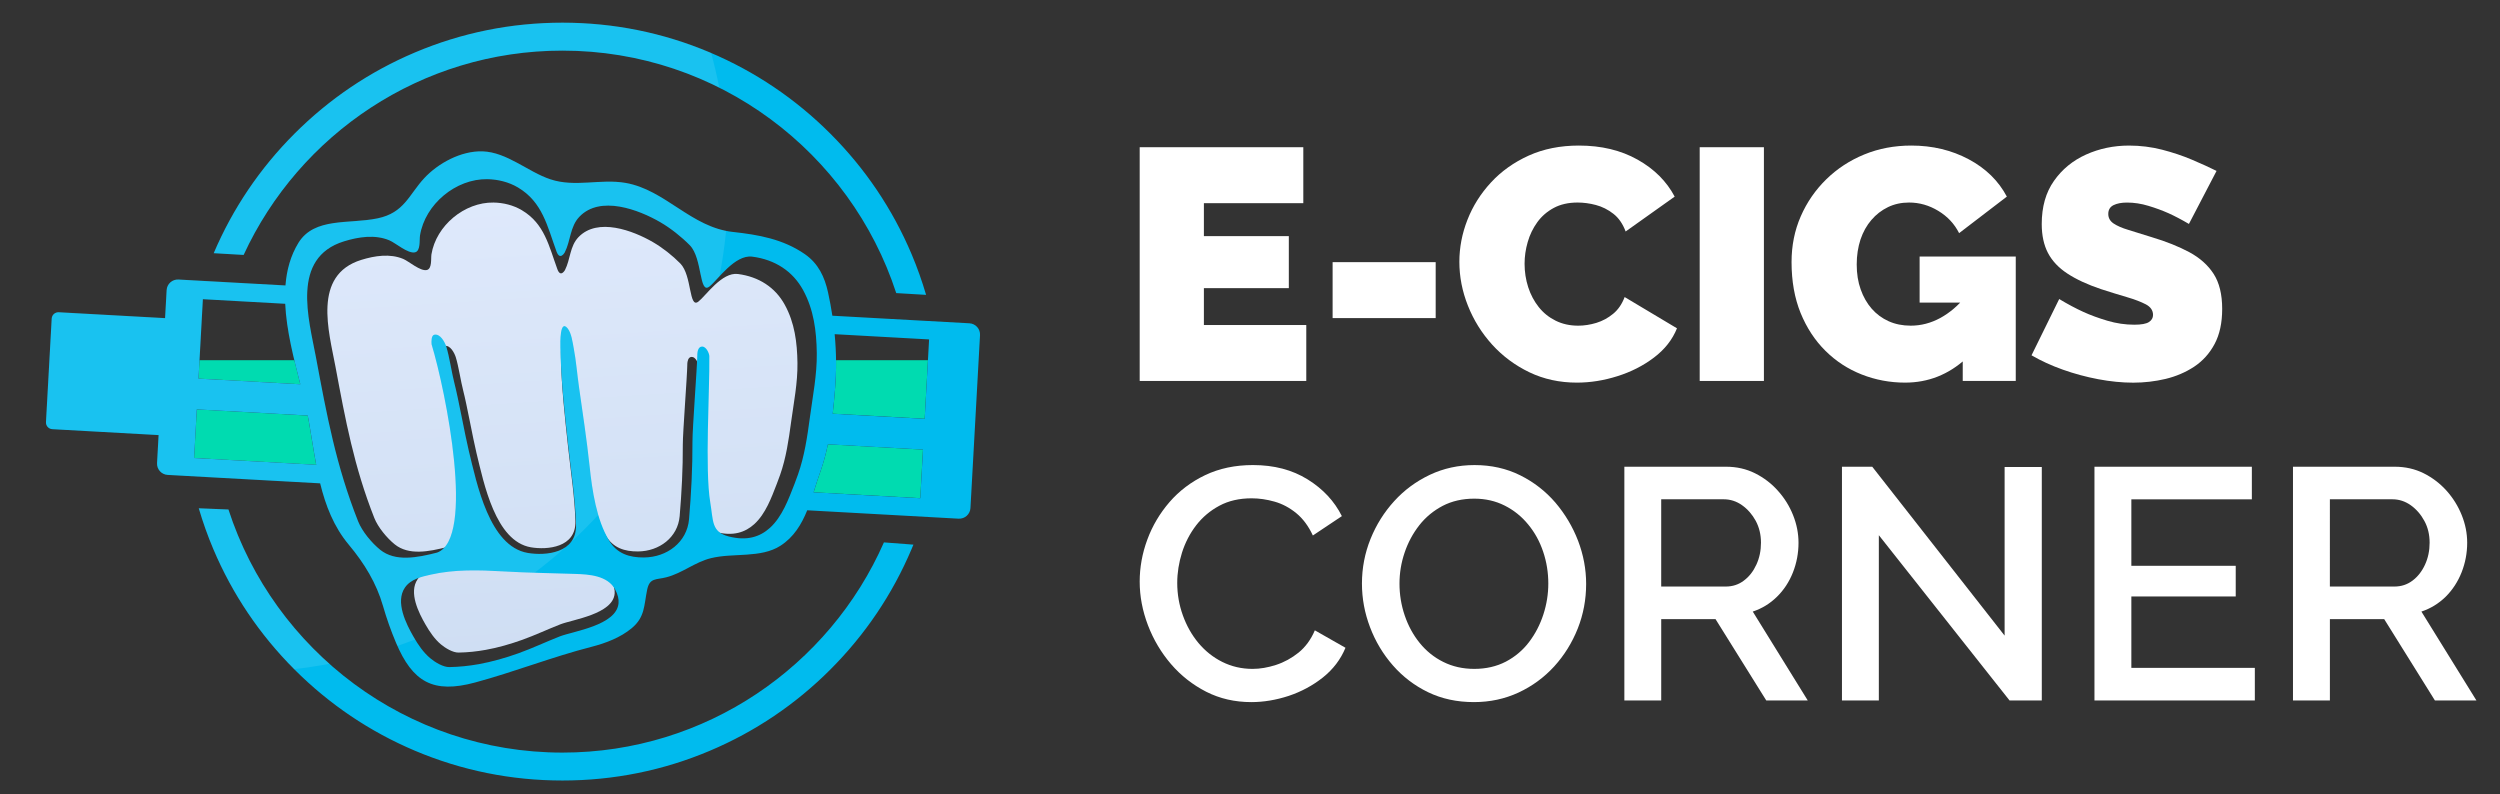 <?xml version="1.0" encoding="utf-8"?>
<!-- Generator: Adobe Illustrator 16.0.0, SVG Export Plug-In . SVG Version: 6.00 Build 0)  -->
<!DOCTYPE svg PUBLIC "-//W3C//DTD SVG 1.1//EN" "http://www.w3.org/Graphics/SVG/1.1/DTD/svg11.dtd">
<svg version="1.1" id="Calque_1" xmlns="http://www.w3.org/2000/svg" xmlns:xlink="http://www.w3.org/1999/xlink" x="0px" y="0px"
	 width="166.012px" height="52.749px" viewBox="0 0 166.012 52.749" enable-background="new 0 0 166.012 52.749"
	 xml:space="preserve">
<rect x="0" y="0" width="166.012" height="52.749" fill="#333333" stroke="none"/>
<g>
	<g>
		<linearGradient id="SVGID_1_" gradientUnits="userSpaceOnUse" x1="32.3" y1="10.237" x2="34.416" y2="43.39">
			<stop  offset="0" style="stop-color:#E0EAFC"/>
			<stop  offset="1" style="stop-color:#CFDEF3"/>
		</linearGradient>
		<path fill="url(#SVGID_1_)" d="M38.18,37.629c-1.48-0.048-2.959-0.072-4.44-0.156c-1.479-0.088-2.974-0.132-4.436,0.201
			c-0.539,0.123-1.215,0.271-1.57,0.786c-0.613,0.89,0.075,2.238,0.526,3.021c0.28,0.484,0.606,0.965,1.023,1.313
			c0.294,0.244,0.79,0.548,1.173,0.54c0.6-0.009,1.199-0.073,1.79-0.179c0.829-0.147,1.644-0.385,2.442-0.67
			c0.854-0.307,1.676-0.696,2.521-1.026c0.816-0.32,3.492-0.677,3.606-2.04c0.021-0.247-0.041-0.524-0.212-0.84
			C40.141,37.719,38.984,37.656,38.18,37.629z"/>
		<linearGradient id="SVGID_2_" gradientUnits="userSpaceOnUse" x1="36.557" y1="9.966" x2="38.673" y2="43.117">
			<stop  offset="0" style="stop-color:#E0EAFC"/>
			<stop  offset="1" style="stop-color:#CFDEF3"/>
		</linearGradient>
		<path fill="url(#SVGID_2_)" d="M52.955,24.098c-0.019-1.363-0.188-2.664-0.836-3.849c-0.638-1.172-1.735-1.875-3.117-2.054
			c-1.072-0.14-2.125,1.444-2.627,1.833c-0.638,0.496-0.417-1.734-1.196-2.528c-0.507-0.518-1.176-1.049-1.821-1.422
			c-1.318-0.764-3.673-1.662-4.948-0.327c-0.573,0.601-0.531,1.473-0.892,2.18c-0.003,0.006-0.292,0.53-0.506-0.055
			c-0.563-1.54-0.85-3.021-2.36-3.918c-0.563-0.334-1.227-0.498-1.88-0.508c-1.927-0.031-3.809,1.53-4.122,3.439
			c-0.044,0.278,0.052,0.957-0.306,1.041c-0.426,0.101-1.191-0.577-1.566-0.735c-0.879-0.37-1.896-0.213-2.781,0.061
			c-3.271,1.01-2.151,4.778-1.723,7.08c0.668,3.563,1.232,6.647,2.583,10.063c0.245,0.615,0.829,1.324,1.357,1.751
			c0.925,0.741,2.25,0.49,3.484,0.172c2.351-0.858,0.538-9.872-0.337-12.763c-0.015-0.167-0.023-0.541,0.164-0.583
			c0.368-0.083,0.65,0.458,0.74,0.743c0.188,0.599,0.334,1.611,0.494,2.219c0.242,0.93,0.647,3.179,0.875,4.115
			c0.502,2.064,1.267,5.887,3.617,6.29c1.087,0.186,3.007,0.022,2.958-1.726c-0.045-1.632-0.306-3.271-0.481-4.891
			c-0.212-1.968-0.444-4.003-0.479-5.983c-0.005-0.265-0.034-1.748,0.447-1.157c0.236,0.289,0.306,0.858,0.375,1.221
			c0.146,0.771,0.206,1.565,0.317,2.343c0.23,1.625,0.48,3.25,0.654,4.884c0.16,1.504,0.422,3.259,1.189,4.541
			c0.489,0.817,1.255,1.05,2.135,1.044c1.419-0.01,2.646-0.936,2.767-2.345c0.133-1.559,0.217-3.174,0.209-4.747
			c-0.003-0.807,0.286-4.5,0.298-5.305c0-0.02,0-0.042,0-0.061c0.007-0.136,0.046-0.454,0.287-0.461
			c0.271-0.01,0.442,0.426,0.45,0.573c0,0.014,0,0.03,0,0.045c0.027,2.047-0.282,6.921,0.058,8.933
			c0.188,1.122,0.062,1.802,1.121,2.078c1.13,0.295,1.927,0.023,2.531-0.523c0.753-0.684,1.143-1.764,1.501-2.69
			c0.074-0.192,0.147-0.387,0.215-0.581c0.397-1.131,0.567-2.308,0.727-3.489C52.708,26.737,52.974,25.427,52.955,24.098z"/>
	</g>
	<g>
		<path fill="#00DBB0" d="M19.544,23.919h-6.296l-0.068,1.223l6.763,0.375C19.81,24.995,19.673,24.46,19.544,23.919z"/>
		<path fill="#00DBB0" d="M20.435,27.594l-7.367-0.407l-0.178,3.228l8.108,0.45c-0.185-0.979-0.323-1.959-0.492-2.897
			C20.485,27.844,20.46,27.72,20.435,27.594z"/>
		<path fill="#00DBB0" d="M55.518,23.919c0.008,0.654-0.015,1.312-0.072,1.981c-0.042,0.519-0.089,1.044-0.15,1.572l6.108,0.337
			l0.216-3.89H55.518z"/>
		<path fill="#00DBB0" d="M54.472,31.331c-0.16,0.438-0.298,0.899-0.445,1.36l7.085,0.391l0.179-3.227l-6.314-0.35
			C54.847,30.128,54.683,30.741,54.472,31.331z"/>
	</g>
	<g>
		<path fill="#00BBEE" d="M64.374,21.468l-9.101-0.503c-0.078-0.514-0.173-1.029-0.287-1.548c-0.227-1.03-0.643-1.915-1.533-2.535
			c-1.445-1.005-3.085-1.294-4.793-1.481c-2.755-0.298-4.477-2.79-7.111-3.253c-1.687-0.295-3.343,0.311-5.003-0.241
			c-1.482-0.49-2.881-1.805-4.504-1.855c-1.428-0.045-2.95,0.792-3.866,1.776c-1.025,1.104-1.328,2.307-3.107,2.673
			c-1.896,0.393-4.193-0.087-5.251,1.625c-0.527,0.861-0.783,1.82-0.861,2.83l-7.105-0.393c-0.412-0.022-0.765,0.292-0.787,0.705
			l-0.103,1.858l-7.058-0.39c-0.247-0.014-0.458,0.175-0.471,0.421l-0.38,6.873c-0.014,0.247,0.176,0.458,0.422,0.47l7.057,0.393
			l-0.103,1.856c-0.024,0.412,0.293,0.766,0.704,0.788l10.127,0.56c0.359,1.467,0.903,2.883,1.905,4.079
			c1.041,1.246,1.833,2.552,2.269,4.065c0.237,0.824,0.526,1.642,0.861,2.436c1.11,2.629,2.479,3.394,5.251,2.645
			c2.597-0.7,5.112-1.697,7.734-2.37c0.948-0.244,1.918-0.614,2.664-1.232c0.896-0.743,0.815-1.519,1.03-2.557
			c0.17-0.813,0.587-0.648,1.284-0.831c1.059-0.276,1.878-1,2.945-1.265c1.487-0.369,3.312,0.016,4.624-0.827
			c0.887-0.571,1.399-1.421,1.777-2.354l10.051,0.557c0.412,0.022,0.766-0.293,0.788-0.706l0.635-11.479
			C65.102,21.843,64.786,21.491,64.374,21.468z M13.472,19.869l5.468,0.304c0.08,1.771,0.567,3.632,1.003,5.344l-6.762-0.375
			L13.472,19.869z M12.89,30.415l0.178-3.228l7.367,0.407c0.025,0.126,0.05,0.253,0.072,0.373c0.17,0.938,0.308,1.918,0.492,2.897
			L12.89,30.415z M41.074,40.054c-0.125,1.478-3.025,1.861-3.911,2.21c-0.915,0.36-1.807,0.782-2.731,1.115
			c-0.866,0.31-1.75,0.563-2.648,0.726c-0.641,0.114-1.291,0.182-1.941,0.193c-0.414,0.008-0.953-0.322-1.272-0.588
			c-0.452-0.379-0.806-0.894-1.109-1.422c-0.488-0.849-1.235-2.312-0.571-3.274c0.387-0.56,1.118-0.722,1.705-0.854
			c1.583-0.359,3.203-0.311,4.809-0.218c1.604,0.094,3.208,0.118,4.813,0.17c0.873,0.029,2.126,0.099,2.63,1.031
			C41.03,39.485,41.098,39.787,41.074,40.054z M51.126,35.053c-0.656,0.593-1.52,0.886-2.744,0.568
			c-1.148-0.3-1.01-1.034-1.216-2.256c-0.368-2.179-0.034-7.461-0.062-9.682c0-0.017-0.001-0.033-0.001-0.05
			c-0.009-0.156-0.193-0.629-0.487-0.62c-0.259,0.009-0.304,0.353-0.311,0.5c0,0.022,0,0.044,0,0.067
			c-0.015,0.872-0.327,4.875-0.322,5.75c0.007,1.706-0.083,3.457-0.227,5.147c-0.132,1.528-1.462,2.532-3.001,2.542
			c-0.953,0.006-1.783-0.245-2.314-1.132c-0.83-1.386-1.115-3.292-1.288-4.921c-0.189-1.774-0.458-3.533-0.709-5.296
			c-0.121-0.844-0.185-1.704-0.345-2.54c-0.074-0.395-0.151-1.01-0.405-1.324c-0.522-0.64-0.49,0.967-0.484,1.254
			c0.038,2.146,0.289,4.354,0.518,6.485c0.191,1.756,0.473,3.536,0.523,5.304c0.051,1.896-2.03,2.072-3.208,1.869
			c-2.547-0.437-3.377-4.58-3.921-6.816c-0.246-1.015-0.685-3.454-0.949-4.461c-0.172-0.661-0.331-1.758-0.533-2.407
			c-0.097-0.31-0.403-0.895-0.802-0.806c-0.204,0.045-0.194,0.449-0.18,0.632c0.95,3.134,2.914,12.907,0.367,13.836
			c-1.339,0.343-2.775,0.62-3.779-0.187c-0.572-0.464-1.206-1.23-1.469-1.898c-1.466-3.704-2.077-7.048-2.801-10.909
			c-0.464-2.497-1.679-6.581,1.867-7.676c0.96-0.296,2.063-0.468,3.016-0.065c0.407,0.17,1.236,0.904,1.699,0.795
			c0.388-0.091,0.282-0.827,0.333-1.128c0.338-2.069,2.378-3.762,4.466-3.73c0.708,0.012,1.429,0.189,2.041,0.552
			c1.634,0.973,1.946,2.579,2.557,4.249c0.23,0.632,0.544,0.066,0.549,0.059c0.39-0.766,0.346-1.712,0.968-2.363
			c1.381-1.446,3.935-0.473,5.364,0.354c0.698,0.404,1.423,0.981,1.974,1.541c0.844,0.862,0.605,3.278,1.295,2.74
			c0.544-0.42,1.685-2.139,2.849-1.987c1.498,0.194,2.686,0.956,3.379,2.227c0.701,1.286,0.885,2.695,0.905,4.174
			c0.02,1.439-0.269,2.859-0.458,4.281c-0.172,1.279-0.359,2.558-0.789,3.782c-0.075,0.211-0.153,0.422-0.233,0.632
			C52.365,33.141,51.943,34.313,51.126,35.053z M61.112,33.083l-7.085-0.392c0.147-0.461,0.285-0.922,0.445-1.36
			c0.211-0.59,0.375-1.203,0.506-1.826l6.313,0.35L61.112,33.083z M61.404,27.81l-6.108-0.337c0.061-0.527,0.108-1.053,0.151-1.571
			c0.105-1.263,0.095-2.489-0.022-3.711l6.271,0.348L61.404,27.81z"/>
		<path fill="#00BBEE" d="M37.349,3.362c10.337,0,19.123,6.765,22.165,16.101l1.983,0.117c-0.269-0.916-0.59-1.819-0.964-2.705
			c-1.267-2.997-3.083-5.688-5.393-7.999c-2.31-2.31-5-4.125-7.996-5.392c-3.104-1.313-6.399-1.978-9.794-1.978
			c-3.397,0-6.691,0.665-9.795,1.978c-2.997,1.267-5.687,3.082-7.997,5.392c-2.294,2.294-4.099,4.965-5.366,7.938l1.986,0.115
			C19.871,8.927,27.971,3.362,37.349,3.362z"/>
		<path fill="#00BBEE" d="M37.349,49.976c-10.353,0-19.149-6.786-22.179-16.142l-1.971-0.081c0.27,0.918,0.589,1.821,0.966,2.709
			c1.267,2.996,3.082,5.688,5.392,7.998c2.31,2.312,5,4.125,7.997,5.392c3.104,1.313,6.398,1.978,9.795,1.978
			c3.396,0,6.691-0.665,9.794-1.978c2.996-1.267,5.687-3.08,7.996-5.392c2.311-2.311,4.126-5.002,5.393-7.998
			c0.042-0.098,0.083-0.196,0.123-0.296l-1.959-0.149C55.086,44.228,46.877,49.976,37.349,49.976z"/>
	</g>
	<g opacity="0.1">
		<path fill="#FFFFFF" d="M37.857,36.059c-0.09,0.083-0.18,0.165-0.27,0.247C37.685,36.232,37.776,36.151,37.857,36.059z"/>
		<path fill="#FFFFFF" d="M41.549,12.142c-1.687-0.292-3.343,0.31-5.003-0.24c-1.482-0.492-2.881-1.805-4.504-1.856
			c-1.428-0.045-2.95,0.792-3.866,1.776c-1.025,1.104-1.328,2.307-3.107,2.673c-1.896,0.393-4.193-0.088-5.251,1.625
			c-0.527,0.862-0.783,1.82-0.861,2.83l-7.105-0.394c-0.412-0.022-0.765,0.293-0.787,0.705l-0.103,1.857l-7.058-0.39
			c-0.247-0.014-0.458,0.176-0.471,0.423l-0.38,6.871c-0.014,0.247,0.176,0.458,0.422,0.473l7.057,0.389l-0.103,1.857
			c-0.024,0.414,0.293,0.765,0.704,0.788l10.127,0.56c0.359,1.469,0.903,2.883,1.905,4.08c1.041,1.246,1.833,2.549,2.269,4.063
			c0.237,0.826,0.526,1.643,0.861,2.437c0.032,0.075,0.064,0.15,0.096,0.223c0.396-0.136,0.788-0.279,1.175-0.43
			c-0.035-0.061-0.071-0.12-0.105-0.179c-0.488-0.851-1.235-2.313-0.571-3.275c0.387-0.563,1.118-0.721,1.705-0.854
			c1.583-0.359,3.203-0.313,4.809-0.22c0.701,0.042,1.402,0.071,2.103,0.092c0.718-0.546,1.411-1.118,2.081-1.72
			c-0.701,0.51-1.802,0.532-2.546,0.406c-2.547-0.437-3.377-4.581-3.921-6.819c-0.246-1.012-0.685-3.452-0.949-4.459
			c-0.172-0.659-0.331-1.757-0.533-2.407c-0.097-0.309-0.403-0.895-0.802-0.804c-0.204,0.044-0.194,0.449-0.18,0.632
			c0.95,3.135,2.914,12.904,0.367,13.836c-1.339,0.344-2.775,0.618-3.779-0.186c-0.572-0.463-1.206-1.231-1.469-1.899
			c-1.466-3.703-2.077-7.045-2.801-10.909c-0.464-2.496-1.679-6.58,1.867-7.675c0.96-0.297,2.063-0.468,3.016-0.066
			c0.407,0.171,1.236,0.905,1.699,0.796c0.388-0.09,0.282-0.827,0.333-1.128c0.338-2.07,2.378-3.763,4.466-3.73
			c0.708,0.012,1.429,0.188,2.041,0.551c1.634,0.973,1.946,2.58,2.557,4.25c0.23,0.632,0.544,0.065,0.549,0.059
			c0.39-0.767,0.346-1.712,0.968-2.363c1.381-1.448,3.935-0.474,5.364,0.353c0.698,0.404,1.423,0.982,1.974,1.543
			c0.844,0.859,0.605,3.277,1.295,2.741c0.172-0.134,0.403-0.396,0.675-0.688c0.191-0.988,0.338-1.994,0.438-3.012
			C45.712,14.827,44.038,12.579,41.549,12.142z M13.472,19.863l5.468,0.302c0.08,1.772,0.567,3.632,1.003,5.344l-6.762-0.375
			L13.472,19.863z M20.435,27.588c0.025,0.126,0.05,0.252,0.072,0.373c0.17,0.938,0.308,1.919,0.492,2.896l-8.108-0.448l0.178-3.228
			L20.435,27.588z"/>
		<path fill="#FFFFFF" d="M39.728,34.194c-0.31-1.054-0.466-2.199-0.577-3.237c-0.189-1.771-0.458-3.53-0.709-5.293
			c-0.121-0.844-0.185-1.705-0.345-2.541c-0.074-0.393-0.151-1.01-0.405-1.323c-0.522-0.641-0.49,0.967-0.484,1.253
			c0.038,2.148,0.289,4.353,0.518,6.486c0.191,1.756,0.473,3.535,0.523,5.303c0.014,0.533-0.138,0.927-0.392,1.217
			C38.505,35.463,39.129,34.84,39.728,34.194z"/>
		<path fill="#FFFFFF" d="M37.349,3.354c3.74,0,7.276,0.886,10.412,2.458c-0.152-0.777-0.333-1.544-0.539-2.302
			c-0.026-0.01-0.052-0.022-0.078-0.033C44.04,2.166,40.744,1.5,37.349,1.5c-3.397,0-6.691,0.667-9.795,1.979
			c-2.997,1.267-5.687,3.082-7.997,5.392c-2.294,2.294-4.099,4.964-5.366,7.937l1.986,0.116C19.871,8.922,27.971,3.354,37.349,3.354
			z"/>
		<path fill="#FFFFFF" d="M15.169,33.827l-1.971-0.081c0.27,0.918,0.589,1.823,0.966,2.71c1.264,2.987,3.07,5.672,5.372,7.977
			c0.79-0.088,1.572-0.207,2.345-0.353C18.811,41.352,16.463,37.824,15.169,33.827z"/>
	</g>
</g>
<g>
	<path fill="#FFFFFF" d="M86.743,21.583v3.714H75.681V9.776h10.865v3.716h-6.602v2.188h5.64v3.454h-5.64v2.449H86.743z"/>
	<path fill="#FFFFFF" d="M88.492,21.123v-3.715h6.844v3.715H88.492z"/>
	<path fill="#FFFFFF" d="M96.909,17.384c0-0.947,0.179-1.876,0.536-2.787c0.356-0.911,0.877-1.738,1.563-2.481
		s1.52-1.337,2.503-1.783c0.984-0.444,2.095-0.667,3.334-0.667c1.488,0,2.783,0.31,3.89,0.93c1.109,0.62,1.932,1.44,2.472,2.46
		l-3.257,2.316c-0.19-0.51-0.462-0.904-0.819-1.18c-0.357-0.278-0.744-0.47-1.159-0.58s-0.819-0.163-1.213-0.163
		c-0.612,0-1.141,0.12-1.586,0.36c-0.444,0.24-0.808,0.557-1.092,0.951c-0.284,0.394-0.497,0.832-0.634,1.312
		c-0.139,0.48-0.208,0.961-0.208,1.443c0,0.539,0.08,1.057,0.24,1.554c0.16,0.495,0.394,0.934,0.699,1.32
		c0.307,0.386,0.682,0.689,1.126,0.907c0.444,0.22,0.943,0.33,1.499,0.33c0.392,0,0.793-0.063,1.201-0.185
		c0.409-0.126,0.779-0.326,1.115-0.603c0.335-0.274,0.588-0.647,0.765-1.113l3.475,2.076c-0.306,0.759-0.815,1.405-1.529,1.944
		c-0.714,0.541-1.523,0.952-2.427,1.235c-0.902,0.286-1.801,0.428-2.689,0.428c-1.15,0-2.203-0.23-3.158-0.688
		c-0.954-0.46-1.778-1.073-2.471-1.837c-0.691-0.764-1.228-1.625-1.606-2.578C97.098,19.349,96.909,18.376,96.909,17.384z"/>
	<path fill="#FFFFFF" d="M112.868,25.297V9.776h4.264v15.521H112.868z"/>
	<path fill="#FFFFFF" d="M126.509,25.408c-1.005,0-1.964-0.18-2.874-0.537c-0.911-0.357-1.718-0.88-2.416-1.573
		c-0.7-0.693-1.248-1.531-1.651-2.515c-0.398-0.984-0.6-2.11-0.6-3.377c0-1.095,0.202-2.106,0.611-3.041
		c0.407-0.933,0.973-1.752,1.696-2.459c0.72-0.705,1.563-1.256,2.522-1.649c0.963-0.395,2.002-0.591,3.127-0.591
		c1.401,0,2.668,0.304,3.803,0.908c1.136,0.604,1.983,1.433,2.538,2.482l-3.17,2.426c-0.309-0.612-0.765-1.104-1.378-1.476
		c-0.611-0.372-1.262-0.557-1.944-0.557c-0.512,0-0.979,0.101-1.401,0.305c-0.422,0.204-0.791,0.489-1.103,0.854
		c-0.314,0.364-0.554,0.798-0.724,1.299c-0.164,0.505-0.25,1.056-0.25,1.653c0,0.611,0.086,1.165,0.264,1.661
		c0.175,0.494,0.418,0.919,0.731,1.278c0.313,0.357,0.687,0.635,1.125,0.832c0.437,0.196,0.925,0.295,1.466,0.295
		c0.684,0,1.34-0.171,1.969-0.513c0.625-0.343,1.194-0.829,1.703-1.455v4.154C129.389,24.876,128.041,25.408,126.509,25.408z
		 M130.334,20.095h-2.862v-3.061h6.384v8.263h-3.521V20.095z"/>
	<path fill="#FFFFFF" d="M145.355,14.871c-0.496-0.292-0.947-0.527-1.355-0.712c-0.409-0.181-0.853-0.346-1.334-0.49
		c-0.48-0.146-0.953-0.218-1.421-0.218c-0.363,0-0.663,0.056-0.898,0.172c-0.231,0.117-0.347,0.311-0.347,0.585
		c0,0.26,0.115,0.469,0.347,0.629c0.235,0.159,0.565,0.304,0.998,0.433c0.429,0.13,0.94,0.289,1.541,0.479
		c0.963,0.288,1.791,0.62,2.492,0.995c0.698,0.376,1.237,0.854,1.616,1.44s0.57,1.362,0.57,2.331c0,0.922-0.168,1.7-0.504,2.328
		c-0.335,0.629-0.789,1.129-1.354,1.505c-0.571,0.376-1.206,0.646-1.902,0.814c-0.7,0.165-1.414,0.249-2.143,0.249
		c-0.745,0-1.521-0.077-2.331-0.23c-0.808-0.153-1.592-0.365-2.349-0.635c-0.757-0.269-1.447-0.585-2.078-0.952l1.838-3.737
		c0.581,0.35,1.117,0.633,1.598,0.852c0.479,0.22,1.017,0.416,1.604,0.59c0.593,0.176,1.186,0.263,1.783,0.263
		c0.467,0,0.79-0.058,0.973-0.177c0.181-0.117,0.273-0.274,0.273-0.47c0-0.304-0.162-0.538-0.481-0.706
		c-0.319-0.166-0.739-0.327-1.257-0.479c-0.518-0.15-1.09-0.33-1.718-0.531c-0.901-0.303-1.645-0.649-2.229-1.032
		c-0.583-0.381-1.013-0.838-1.292-1.368c-0.275-0.528-0.414-1.168-0.414-1.921c0-1.144,0.27-2.098,0.811-2.864
		c0.538-0.769,1.248-1.351,2.13-1.75c0.883-0.397,1.835-0.597,2.855-0.597c0.756,0,1.489,0.093,2.194,0.273
		c0.709,0.184,1.372,0.405,1.991,0.668c0.617,0.262,1.162,0.51,1.628,0.742L145.355,14.871z"/>
	<path fill="#FFFFFF" d="M75.681,38.622c0-0.948,0.169-1.878,0.506-2.789c0.334-0.909,0.826-1.74,1.474-2.492
		c0.649-0.749,1.44-1.346,2.372-1.792c0.934-0.444,1.989-0.667,3.171-0.667c1.399,0,2.607,0.317,3.629,0.952
		c1.018,0.633,1.777,1.444,2.274,2.439l-1.927,1.286c-0.29-0.625-0.658-1.119-1.103-1.484c-0.445-0.363-0.926-0.619-1.443-0.765
		c-0.518-0.147-1.023-0.22-1.517-0.22c-0.819,0-1.533,0.163-2.145,0.493c-0.612,0.327-1.126,0.762-1.541,1.3
		c-0.416,0.541-0.728,1.145-0.941,1.815c-0.209,0.669-0.316,1.341-0.316,2.011c0,0.744,0.125,1.463,0.374,2.155
		c0.247,0.689,0.595,1.305,1.037,1.835c0.445,0.53,0.973,0.953,1.583,1.256c0.616,0.307,1.285,0.462,2.014,0.462
		c0.495,0,1.013-0.09,1.552-0.264c0.538-0.175,1.038-0.449,1.498-0.818c0.459-0.373,0.819-0.864,1.08-1.478l2.034,1.158
		c-0.32,0.775-0.821,1.43-1.498,1.971c-0.678,0.538-1.436,0.944-2.272,1.224c-0.838,0.274-1.667,0.413-2.482,0.413
		c-1.094,0-2.092-0.229-2.994-0.687c-0.904-0.462-1.684-1.074-2.341-1.84c-0.653-0.762-1.165-1.623-1.529-2.576
		C75.866,40.565,75.681,39.598,75.681,38.622z"/>
	<path fill="#FFFFFF" d="M97.873,46.623c-1.121,0-2.134-0.219-3.04-0.656c-0.901-0.436-1.68-1.029-2.338-1.781
		c-0.656-0.749-1.161-1.594-1.518-2.536c-0.358-0.939-0.537-1.905-0.537-2.897c0-1.033,0.19-2.02,0.568-2.962
		c0.379-0.94,0.904-1.777,1.574-2.513c0.669-0.737,1.461-1.319,2.372-1.751c0.91-0.428,1.897-0.644,2.963-0.644
		c1.107,0,2.117,0.226,3.027,0.677c0.911,0.453,1.689,1.059,2.34,1.814c0.646,0.761,1.15,1.605,1.508,2.536
		c0.355,0.936,0.535,1.888,0.535,2.865c0,1.035-0.185,2.021-0.556,2.961c-0.374,0.939-0.894,1.779-1.563,2.516
		c-0.673,0.735-1.464,1.315-2.371,1.737C99.924,46.412,98.936,46.623,97.873,46.623z M92.933,38.752
		c0,0.731,0.115,1.438,0.349,2.123c0.233,0.684,0.564,1.294,0.996,1.824c0.429,0.53,0.951,0.953,1.563,1.256
		c0.613,0.307,1.299,0.462,2.056,0.462c0.785,0,1.485-0.162,2.099-0.481c0.61-0.321,1.126-0.755,1.54-1.3
		c0.416-0.548,0.733-1.16,0.953-1.839c0.219-0.677,0.326-1.359,0.326-2.045c0-0.729-0.112-1.431-0.339-2.107
		c-0.227-0.68-0.558-1.285-0.995-1.814c-0.435-0.534-0.958-0.953-1.563-1.258c-0.604-0.305-1.278-0.46-2.021-0.46
		c-0.786,0-1.488,0.162-2.101,0.481c-0.611,0.321-1.131,0.752-1.552,1.29c-0.422,0.541-0.746,1.145-0.972,1.815
		C93.044,37.367,92.933,38.056,92.933,38.752z"/>
	<path fill="#FFFFFF" d="M107.865,46.513v-15.52h6.755c0.701,0,1.342,0.145,1.924,0.436c0.584,0.293,1.092,0.679,1.519,1.161
		c0.431,0.479,0.768,1.02,1.006,1.618c0.24,0.597,0.361,1.21,0.361,1.834c0,0.686-0.124,1.342-0.37,1.968
		c-0.248,0.628-0.601,1.166-1.062,1.619c-0.458,0.45-0.993,0.779-1.606,0.983l3.651,5.901h-2.755l-3.368-5.399h-3.607v5.399H107.865
		z M110.312,38.949h4.288c0.45,0,0.852-0.129,1.199-0.393c0.353-0.263,0.628-0.615,0.832-1.061c0.206-0.445,0.306-0.929,0.306-1.455
		c0-0.537-0.116-1.021-0.348-1.454c-0.233-0.428-0.538-0.775-0.909-1.038c-0.37-0.262-0.777-0.393-1.215-0.393h-4.153V38.949z"/>
	<path fill="#FFFFFF" d="M124.764,35.54v10.973h-2.449v-15.52h2.011l8.79,11.215V31.013h2.469v15.5h-2.142L124.764,35.54z"/>
	<path fill="#FFFFFF" d="M149.732,44.351v2.162h-10.65v-15.52h10.452v2.163h-8.002v4.418h6.931v2.034h-6.931v4.742H149.732z"/>
	<path fill="#FFFFFF" d="M152.265,46.513v-15.52h6.756c0.7,0,1.342,0.145,1.926,0.436c0.584,0.293,1.086,0.679,1.52,1.161
		c0.427,0.479,0.764,1.02,1.004,1.618c0.241,0.597,0.362,1.21,0.362,1.834c0,0.686-0.126,1.342-0.373,1.968
		c-0.25,0.628-0.603,1.166-1.058,1.619c-0.462,0.45-0.997,0.779-1.609,0.983l3.653,5.901h-2.757l-3.366-5.399h-3.607v5.399H152.265z
		 M154.715,38.949H159c0.453,0,0.852-0.129,1.202-0.393c0.35-0.263,0.626-0.615,0.831-1.061c0.204-0.445,0.305-0.929,0.305-1.455
		c0-0.537-0.114-1.021-0.351-1.454c-0.231-0.428-0.535-0.775-0.905-1.038c-0.372-0.262-0.778-0.393-1.213-0.393h-4.154V38.949z"/>
</g>
</svg>
